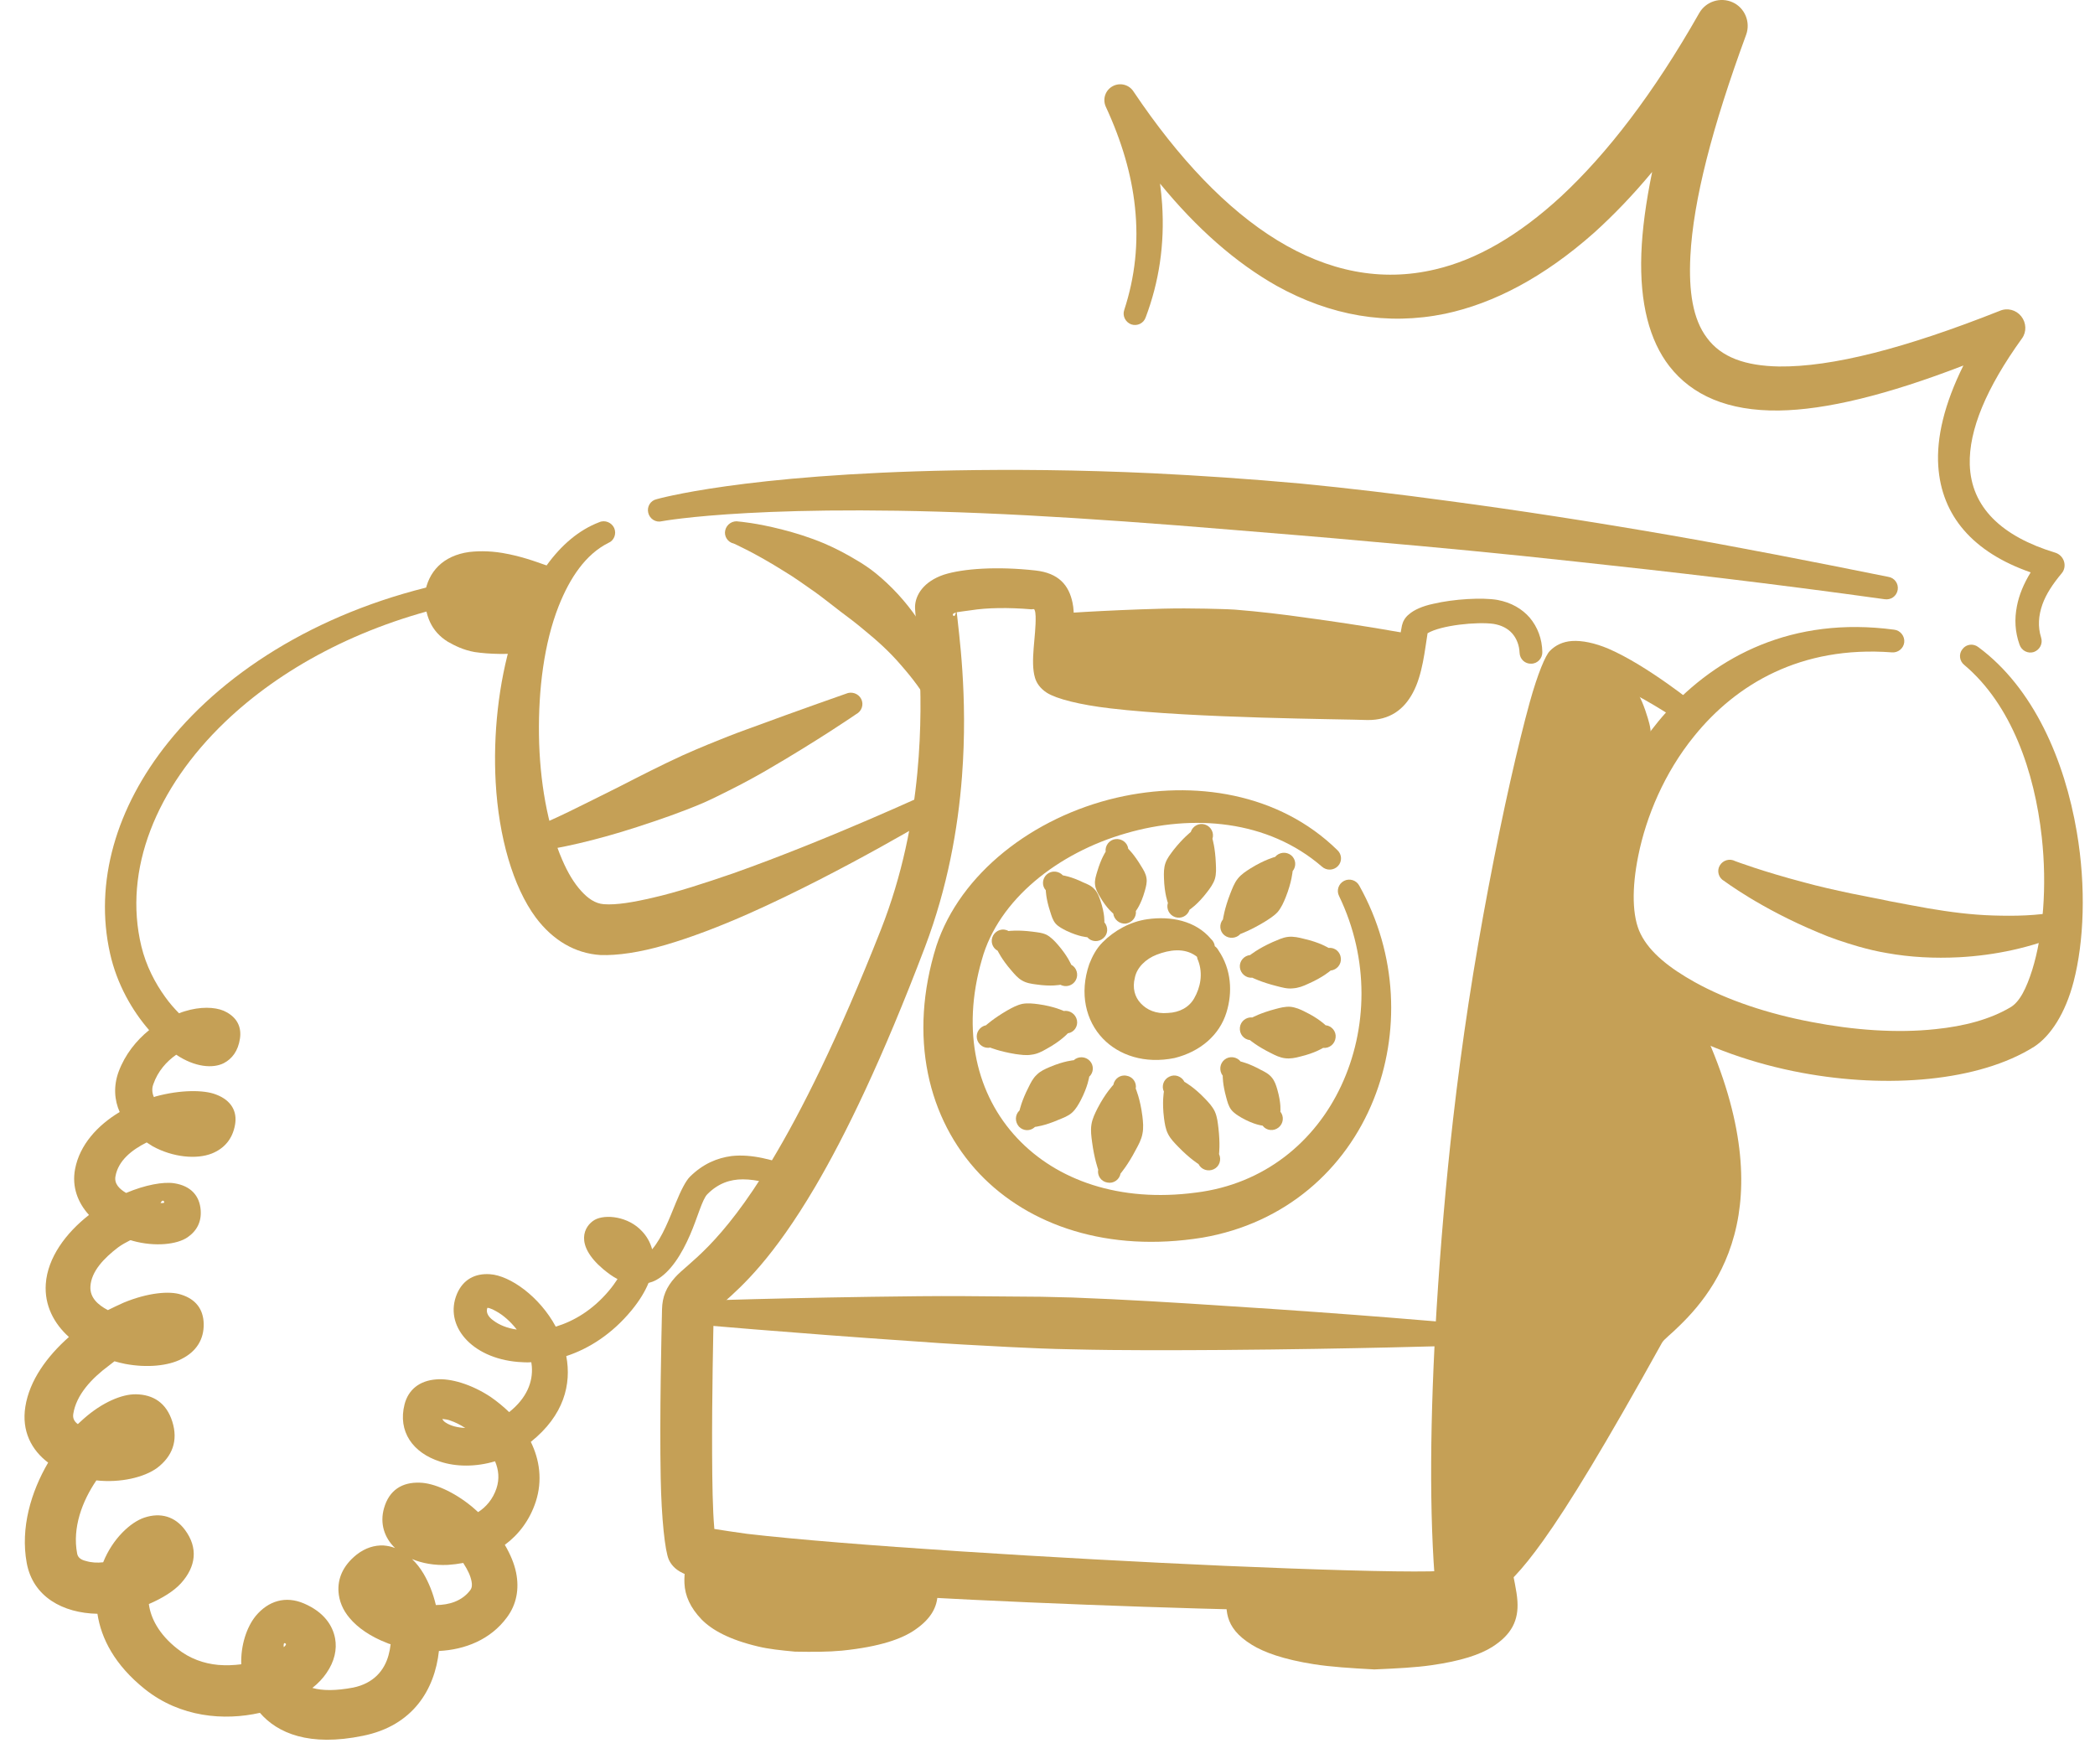 <?xml version="1.0" encoding="UTF-8"?> <svg xmlns="http://www.w3.org/2000/svg" width="57" height="48" viewBox="0 0 57 48" fill="none"><g clip-path="url(#clip0_274_216)"><path fill-rule="evenodd" clip-rule="evenodd" d="M31.172 8.633C31.116 8.8 30.939 8.879 30.779 8.826C30.617 8.765 30.532 8.589 30.589 8.43C30.879 7.54 30.985 6.616 30.879 5.629C30.787 4.757 30.525 3.85 30.084 2.899C29.993 2.688 30.077 2.45 30.276 2.344C30.474 2.239 30.721 2.3 30.843 2.494C33.28 6.122 36.09 8.034 39.052 7.329C40.184 7.065 41.322 6.404 42.471 5.347C43.731 4.176 44.993 2.538 46.233 0.354C46.415 0.037 46.81 -0.087 47.142 0.063C47.473 0.213 47.633 0.6 47.509 0.944C46.586 3.454 46.069 5.453 45.991 6.968C45.942 7.937 46.061 8.685 46.438 9.187C46.831 9.725 47.489 9.954 48.4 9.971C49.844 9.989 51.834 9.478 54.41 8.457C54.615 8.368 54.853 8.43 54.993 8.606C55.133 8.782 55.142 9.029 55.015 9.205C54.037 10.562 53.565 11.706 53.593 12.64C53.628 13.803 54.464 14.595 55.916 15.036C56.03 15.071 56.12 15.159 56.156 15.273C56.192 15.388 56.168 15.511 56.093 15.599C55.85 15.89 55.67 16.163 55.569 16.445C55.461 16.753 55.441 17.052 55.533 17.343C55.587 17.51 55.5 17.678 55.338 17.739C55.176 17.792 55.001 17.704 54.946 17.537C54.824 17.193 54.805 16.85 54.876 16.489C54.934 16.189 55.06 15.881 55.25 15.573C53.679 15.027 52.826 14.032 52.736 12.684C52.684 11.909 52.899 10.993 53.419 9.945C51.344 10.746 49.676 11.152 48.399 11.169C47.011 11.187 46.036 10.755 45.419 9.963C44.88 9.267 44.61 8.254 44.657 6.906C44.68 6.255 44.779 5.515 44.951 4.678C44.425 5.312 43.897 5.858 43.37 6.334C42.009 7.54 40.648 8.254 39.32 8.536C37.74 8.862 36.198 8.589 34.737 7.778C33.628 7.153 32.562 6.219 31.562 4.995C31.587 5.189 31.607 5.374 31.619 5.559C31.691 6.651 31.534 7.673 31.172 8.633Z" fill="#C5A056"></path><path fill-rule="evenodd" clip-rule="evenodd" d="M53.444 18.092C53.31 17.986 53.287 17.793 53.394 17.661C53.499 17.52 53.694 17.502 53.828 17.608C55.328 18.717 56.174 20.682 56.505 22.637C56.761 24.134 56.7 25.622 56.419 26.706C56.195 27.569 55.793 28.185 55.348 28.476C53.84 29.427 51.353 29.621 49.028 29.189C47.698 28.943 46.427 28.485 45.435 27.912C44.494 27.357 43.8 26.688 43.47 25.966C43.227 25.429 43.138 24.627 43.279 23.703C43.486 22.337 44.155 20.69 45.334 19.378C46.712 17.854 48.764 16.762 51.535 17.132C51.704 17.15 51.828 17.308 51.81 17.476C51.791 17.643 51.639 17.766 51.469 17.749C49 17.564 47.238 18.612 46.093 20.03C45.284 21.025 44.789 22.214 44.574 23.28C44.395 24.16 44.402 24.944 44.638 25.411C44.89 25.922 45.434 26.345 46.113 26.723C46.998 27.216 48.123 27.587 49.293 27.807C50.43 28.027 51.61 28.115 52.665 28C53.438 27.921 54.142 27.736 54.693 27.41C54.957 27.261 55.138 26.873 55.292 26.389C55.588 25.438 55.7 24.116 55.551 22.769C55.355 20.999 54.729 19.175 53.444 18.092Z" fill="#C5A056"></path><path fill-rule="evenodd" clip-rule="evenodd" d="M46.907 23.966C46.758 23.887 46.706 23.693 46.789 23.552C46.873 23.402 47.062 23.349 47.211 23.429C47.211 23.429 47.951 23.71 49.096 24.01C49.48 24.116 49.907 24.212 50.366 24.309C50.702 24.38 51.055 24.441 51.419 24.52C51.758 24.582 52.107 24.653 52.465 24.714C53.038 24.811 53.623 24.89 54.228 24.908C54.82 24.926 55.412 24.917 56.015 24.802C56.178 24.758 56.352 24.846 56.4 25.014C56.45 25.172 56.357 25.349 56.193 25.392C55.251 25.789 54.278 25.991 53.309 26.044C52.632 26.079 51.965 26.044 51.336 25.93C51.072 25.886 50.817 25.824 50.569 25.754C50.175 25.639 49.803 25.516 49.461 25.366C47.895 24.714 46.907 23.966 46.907 23.966Z" fill="#C5A056"></path><path fill-rule="evenodd" clip-rule="evenodd" d="M29.106 18.04C29.201 18.075 29.37 18.136 29.519 18.172C30.302 18.348 31.594 18.48 32.898 18.568C34.824 18.709 36.776 18.77 37.235 18.797C37.499 18.806 37.661 18.665 37.77 18.48C38.026 18.031 38.068 17.379 38.144 17.018C38.168 16.912 38.226 16.798 38.34 16.71C38.47 16.595 38.704 16.489 38.997 16.428C39.553 16.296 40.332 16.252 40.74 16.322C41.121 16.392 41.416 16.569 41.621 16.806C41.835 17.062 41.956 17.379 41.963 17.74C41.968 17.907 41.834 18.057 41.663 18.057C41.493 18.066 41.35 17.934 41.344 17.758C41.335 17.555 41.265 17.37 41.139 17.229C41.02 17.097 40.849 17.009 40.634 16.974C40.188 16.912 39.209 17.009 38.841 17.229C38.77 17.652 38.708 18.357 38.44 18.85C38.2 19.299 37.816 19.598 37.205 19.59C36.52 19.563 32.521 19.546 30.209 19.273C29.381 19.176 28.752 19.017 28.485 18.85C28.294 18.727 28.201 18.577 28.161 18.445C28.024 17.995 28.192 17.3 28.177 16.771C28.174 16.701 28.169 16.63 28.144 16.586C28.133 16.56 28.102 16.578 28.065 16.578C27.435 16.525 26.853 16.534 26.415 16.604C26.294 16.622 26.136 16.639 26.031 16.657C26.079 17.177 26.343 18.911 26.173 21.131C26.064 22.549 25.78 24.143 25.171 25.755C24.004 28.828 23.003 30.889 22.173 32.299C21.031 34.236 20.199 34.985 19.703 35.425C19.57 35.54 19.315 35.645 19.403 35.707C19.416 35.716 19.419 35.681 19.419 35.663C19.407 36.236 19.368 37.997 19.375 39.547C19.378 40.349 19.391 41.088 19.433 41.564C19.434 41.573 19.434 41.582 19.435 41.599C19.66 41.635 19.995 41.687 20.322 41.731C22.959 42.04 28.778 42.401 33.332 42.603C35.796 42.709 37.888 42.771 38.901 42.753C39.144 42.744 39.306 42.744 39.368 42.727C39.894 42.55 40.202 42.621 41.174 41.326C41.878 40.384 42.889 38.807 44.466 36.112C44.52 36.015 44.646 35.883 44.831 35.716C45.305 35.293 46.255 34.483 46.542 32.924C46.782 31.629 46.572 29.841 45.338 27.366C45.261 27.208 45.322 27.023 45.474 26.953C45.625 26.873 45.812 26.935 45.889 27.085C47.286 29.718 47.526 31.656 47.302 33.056C47.059 34.571 46.274 35.505 45.706 36.059C45.47 36.297 45.27 36.438 45.218 36.535C43.675 39.318 42.682 40.947 41.987 41.916C40.786 43.599 40.376 43.493 39.712 43.731C39.485 43.81 38.317 43.854 36.626 43.845C33.606 43.819 28.825 43.66 24.968 43.449C22.44 43.308 20.308 43.141 19.311 42.991C18.938 42.929 18.686 42.859 18.571 42.797C18.346 42.691 18.247 42.542 18.198 42.436C18.093 42.207 17.997 41.317 17.976 40.208C17.944 38.526 17.997 36.297 18.012 35.628C18.019 35.276 18.131 35.02 18.366 34.756C18.716 34.36 19.595 33.91 20.988 31.594C21.805 30.238 22.799 28.256 23.966 25.297C24.553 23.808 24.835 22.337 24.959 21.025C25.188 18.612 24.884 16.771 24.896 16.498C24.909 16.181 25.134 15.82 25.682 15.635C26.207 15.468 27.136 15.406 28.17 15.521C28.81 15.591 29.081 15.926 29.18 16.393C29.246 16.692 29.207 17.079 29.155 17.467C29.129 17.67 29.092 17.872 29.106 18.04ZM26.008 16.666C25.941 16.683 25.905 16.71 25.933 16.745C25.966 16.789 25.992 16.736 26.008 16.666Z" fill="#C5A056"></path><path fill-rule="evenodd" clip-rule="evenodd" d="M42.859 18.329C42.845 18.373 42.82 18.444 42.802 18.497C42.716 18.787 42.618 19.245 42.504 19.844C42.333 20.742 42.142 21.94 41.934 23.341C41.773 24.415 41.609 25.604 41.432 26.864C41.272 27.991 41.106 29.18 40.937 30.387C40.688 32.148 40.434 33.936 40.227 35.671C39.88 38.569 39.637 41.264 39.682 43.237C39.691 43.404 39.561 43.554 39.39 43.562C39.22 43.571 39.073 43.439 39.064 43.272C38.881 41.273 38.905 38.525 39.089 35.566C39.193 33.892 39.34 32.166 39.534 30.457C39.657 29.383 39.8 28.317 39.957 27.286C40.126 26.177 40.313 25.12 40.499 24.134C40.904 21.993 41.314 20.223 41.619 19.113C41.841 18.312 42.052 17.827 42.165 17.713C42.32 17.554 42.521 17.457 42.77 17.44C43.043 17.422 43.393 17.493 43.764 17.651C44.825 18.109 46.145 19.184 46.145 19.184C46.281 19.289 46.309 19.483 46.205 19.615C46.102 19.756 45.908 19.782 45.772 19.677C45.772 19.677 44.974 19.122 44.136 18.717C43.79 18.55 43.439 18.409 43.14 18.347C43.062 18.329 42.987 18.321 42.92 18.321C42.902 18.321 42.878 18.329 42.859 18.329ZM42.837 18.338C42.83 18.338 42.825 18.347 42.825 18.347C42.825 18.347 42.832 18.338 42.837 18.338Z" fill="#C5A056"></path><path fill-rule="evenodd" clip-rule="evenodd" d="M43.532 18.206C43.492 18.048 43.593 17.881 43.758 17.837C43.924 17.793 44.092 17.898 44.133 18.066C44.133 18.066 44.395 18.453 44.68 19.105C44.739 19.246 44.788 19.387 44.835 19.545C44.863 19.642 44.892 19.739 44.905 19.845C44.937 20.1 44.937 20.355 44.92 20.62C44.892 21.043 44.818 21.421 44.734 21.8C44.741 21.967 44.607 22.117 44.437 22.117C44.266 22.126 44.123 21.994 44.116 21.826C44.011 21.483 43.853 21.157 43.724 20.778C43.644 20.54 43.556 20.32 43.514 20.082C43.467 19.827 43.468 19.581 43.467 19.352C43.464 18.665 43.532 18.206 43.532 18.206Z" fill="#C5A056"></path><path fill-rule="evenodd" clip-rule="evenodd" d="M43.833 18.136C43.833 18.136 44.366 20.285 44.424 21.809C43.779 23.35 43.671 24.892 44.054 25.693C44.326 26.265 44.883 26.785 45.613 27.226C49.009 33.831 45.145 35.786 44.841 36.324C40.852 43.334 40.516 42.894 39.539 43.229C39.505 43.237 39.449 43.246 39.372 43.255C38.956 35.98 41.849 18.735 42.503 18.031C42.741 17.766 43.264 17.881 43.833 18.136Z" fill="#C5A056"></path><path fill-rule="evenodd" clip-rule="evenodd" d="M18.705 36.015C18.534 36.006 18.4 35.865 18.405 35.698C18.41 35.522 18.552 35.39 18.723 35.399C18.723 35.399 21.478 35.302 24.997 35.267C25.802 35.258 26.645 35.267 27.505 35.275C28.058 35.275 28.617 35.284 29.176 35.302C30.604 35.355 32.03 35.443 33.349 35.531C36.861 35.751 39.606 35.998 39.606 35.998C39.777 36.007 39.911 36.147 39.907 36.315C39.901 36.491 39.759 36.623 39.588 36.614C39.588 36.614 36.833 36.702 33.315 36.729C31.993 36.737 30.564 36.746 29.135 36.711C28.576 36.702 28.017 36.676 27.465 36.649C26.606 36.605 25.764 36.561 24.961 36.5C21.45 36.262 18.705 36.015 18.705 36.015Z" fill="#C5A056"></path><path fill-rule="evenodd" clip-rule="evenodd" d="M19.965 14.789C19.798 14.754 19.694 14.586 19.732 14.428C19.77 14.261 19.936 14.155 20.103 14.19C20.103 14.19 20.571 14.225 21.29 14.41C21.631 14.498 22.016 14.613 22.433 14.789C22.718 14.912 23.009 15.062 23.301 15.238C23.484 15.344 23.667 15.467 23.84 15.608C24.248 15.943 24.628 16.348 24.954 16.823C25.394 17.458 25.729 18.189 25.925 19.052C25.984 19.21 25.901 19.386 25.741 19.448C25.581 19.501 25.403 19.422 25.344 19.263C25.107 18.814 24.818 18.444 24.518 18.101C24.203 17.731 23.856 17.422 23.511 17.141C23.292 16.956 23.07 16.788 22.857 16.63C22.626 16.453 22.407 16.277 22.189 16.119C21.887 15.908 21.607 15.705 21.34 15.546C20.543 15.044 19.965 14.789 19.965 14.789Z" fill="#C5A056"></path><path fill-rule="evenodd" clip-rule="evenodd" d="M25.341 21.545C25.492 21.457 25.68 21.518 25.761 21.668C25.841 21.818 25.785 22.003 25.634 22.082C25.634 22.082 22.952 23.711 20.376 24.856C19.581 25.209 18.795 25.508 18.102 25.71C17.408 25.913 16.794 26.001 16.336 25.984C15.65 25.94 15.044 25.587 14.576 24.962C13.957 24.125 13.568 22.769 13.486 21.28C13.415 19.986 13.563 18.594 13.928 17.387C14.391 15.855 15.194 14.631 16.304 14.208C16.46 14.138 16.643 14.217 16.711 14.367C16.779 14.525 16.707 14.71 16.551 14.772C15.937 15.08 15.507 15.714 15.197 16.498C14.803 17.502 14.647 18.753 14.664 19.995C14.681 21.245 14.898 22.478 15.297 23.394C15.445 23.738 15.616 24.028 15.819 24.248C15.996 24.442 16.191 24.583 16.429 24.601C16.772 24.627 17.232 24.548 17.76 24.425C18.42 24.275 19.171 24.028 19.941 23.764C22.554 22.839 25.341 21.545 25.341 21.545Z" fill="#C5A056"></path><path fill-rule="evenodd" clip-rule="evenodd" d="M23.015 18.875C23.167 18.805 23.354 18.866 23.431 19.016C23.508 19.166 23.447 19.351 23.295 19.43C23.295 19.43 22.273 20.135 20.846 20.963C20.526 21.148 20.185 21.333 19.83 21.509C19.604 21.623 19.375 21.738 19.137 21.843C18.54 22.099 17.922 22.31 17.324 22.504C16.215 22.865 15.189 23.094 14.462 23.182C14.296 23.217 14.13 23.112 14.092 22.953C14.054 22.786 14.159 22.618 14.325 22.583C14.987 22.354 15.874 21.887 16.868 21.394C17.416 21.112 17.985 20.822 18.561 20.557C18.791 20.452 19.026 20.355 19.257 20.258C19.622 20.108 19.977 19.967 20.319 19.844C21.85 19.28 23.015 18.875 23.015 18.875Z" fill="#C5A056"></path><path fill-rule="evenodd" clip-rule="evenodd" d="M18.01 14.181C17.844 14.225 17.677 14.119 17.637 13.951C17.597 13.784 17.699 13.617 17.865 13.582C17.865 13.582 20.206 12.903 25.972 12.798C27.521 12.771 29.315 12.78 31.378 12.877C32.626 12.939 33.972 13.027 35.418 13.159C36.68 13.282 38.019 13.441 39.437 13.634C41.296 13.881 43.289 14.189 45.428 14.559C47.302 14.885 49.281 15.273 51.378 15.695C51.547 15.722 51.66 15.88 51.632 16.048C51.602 16.224 51.443 16.33 51.274 16.303C48.239 15.88 45.45 15.555 42.887 15.281C40.882 15.061 39.02 14.885 37.29 14.735C35.97 14.612 34.727 14.515 33.56 14.418C31.457 14.242 29.6 14.11 27.964 14.022C20.876 13.643 18.01 14.181 18.01 14.181Z" fill="#C5A056"></path><path fill-rule="evenodd" clip-rule="evenodd" d="M28.67 17.317C28.5 17.308 28.369 17.159 28.38 16.991C28.389 16.824 28.536 16.692 28.706 16.701C28.706 16.701 29.988 16.604 31.644 16.56C32.02 16.551 32.414 16.551 32.815 16.56C33.074 16.569 33.334 16.569 33.595 16.586C34.261 16.639 34.923 16.718 35.535 16.806C37.175 17.026 38.438 17.264 38.438 17.264C38.609 17.273 38.739 17.423 38.729 17.59C38.719 17.766 38.573 17.89 38.402 17.881C38.402 17.881 37.12 17.978 35.465 18.004C34.847 18.013 34.181 18.022 33.513 17.995C33.252 17.986 32.992 17.96 32.735 17.934C32.335 17.89 31.944 17.846 31.572 17.793C29.931 17.564 28.67 17.317 28.67 17.317Z" fill="#C5A056"></path><path fill-rule="evenodd" clip-rule="evenodd" d="M38.42 17.573C38.307 18.286 38.098 19.22 37.219 19.193C36.266 19.149 28.856 19.044 28.643 18.304C28.542 17.951 28.654 17.449 28.688 17.009L38.42 17.573Z" fill="#C5A056"></path><path fill-rule="evenodd" clip-rule="evenodd" d="M36.387 23.13C36.512 23.245 36.52 23.439 36.404 23.562C36.288 23.685 36.093 23.694 35.967 23.579C34.49 22.302 32.448 22.144 30.636 22.672C28.792 23.201 27.168 24.469 26.715 26.107C26.148 28.062 26.575 29.797 27.678 30.969C28.754 32.114 30.46 32.721 32.533 32.448C34.403 32.219 35.783 31.057 36.49 29.542C37.212 28.001 37.261 26.098 36.434 24.381C36.356 24.231 36.416 24.046 36.567 23.967C36.719 23.888 36.906 23.949 36.984 24.099C38.033 25.975 38.09 28.133 37.371 29.921C36.611 31.814 34.974 33.285 32.714 33.673C30.148 34.087 27.996 33.347 26.653 31.938C25.242 30.449 24.705 28.203 25.476 25.737C26.125 23.764 28.106 22.232 30.383 21.703C32.481 21.219 34.797 21.571 36.387 23.13Z" fill="#C5A056"></path><path fill-rule="evenodd" clip-rule="evenodd" d="M33.052 25.744C33.092 25.772 33.126 25.809 33.151 25.857C33.507 26.378 33.537 27.002 33.37 27.543C33.181 28.16 32.662 28.61 31.958 28.786C31.142 28.953 30.443 28.71 30.009 28.26C29.543 27.776 29.361 27.028 29.637 26.229C29.722 26.013 29.831 25.805 29.999 25.638C30.312 25.323 30.741 25.077 31.22 25.009C31.853 24.92 32.529 25.046 32.954 25.553C33.011 25.605 33.044 25.674 33.052 25.744ZM32.568 26.033C32.557 26.027 32.545 26.015 32.535 26.007C32.219 25.783 31.821 25.84 31.472 25.974C31.174 26.089 30.932 26.322 30.877 26.6C30.804 26.883 30.876 27.126 31.034 27.295C31.2 27.476 31.453 27.591 31.778 27.56C32.092 27.547 32.352 27.406 32.49 27.163C32.66 26.867 32.735 26.498 32.601 26.139C32.583 26.107 32.572 26.07 32.568 26.033Z" fill="#C5A056"></path><path fill-rule="evenodd" clip-rule="evenodd" d="M34.693 23.314C34.803 23.182 34.998 23.165 35.129 23.27C35.26 23.376 35.278 23.57 35.169 23.702C35.169 23.702 35.149 23.992 34.98 24.415C34.926 24.547 34.866 24.688 34.764 24.812C34.659 24.926 34.526 25.005 34.4 25.085C34.022 25.314 33.748 25.411 33.748 25.411C33.639 25.534 33.444 25.551 33.313 25.446C33.182 25.34 33.164 25.146 33.274 25.014C33.274 25.014 33.312 24.724 33.474 24.31C33.528 24.177 33.578 24.028 33.679 23.904C33.777 23.781 33.906 23.702 34.029 23.623C34.413 23.385 34.693 23.314 34.693 23.314Z" fill="#C5A056"></path><path fill-rule="evenodd" clip-rule="evenodd" d="M36.146 25.79C36.316 25.772 36.467 25.895 36.482 26.072C36.497 26.239 36.373 26.389 36.203 26.406C36.203 26.406 35.996 26.591 35.591 26.767C35.462 26.829 35.325 26.882 35.172 26.891C35.019 26.908 34.876 26.864 34.737 26.829C34.314 26.723 34.071 26.6 34.071 26.6C33.901 26.618 33.75 26.485 33.734 26.318C33.718 26.151 33.845 26.001 34.014 25.984C34.014 25.984 34.23 25.808 34.627 25.631C34.758 25.578 34.89 25.508 35.044 25.49C35.195 25.473 35.341 25.508 35.478 25.543C35.91 25.64 36.146 25.79 36.146 25.79Z" fill="#C5A056"></path><path fill-rule="evenodd" clip-rule="evenodd" d="M36.065 27.894C36.234 27.911 36.358 28.061 36.339 28.228C36.321 28.405 36.169 28.528 35.999 28.51C35.999 28.51 35.783 28.651 35.37 28.748C35.241 28.783 35.105 28.81 34.963 28.792C34.818 28.774 34.697 28.713 34.576 28.651C34.202 28.466 34.009 28.299 34.009 28.299C33.84 28.281 33.716 28.131 33.735 27.955C33.752 27.788 33.904 27.665 34.075 27.682C34.075 27.682 34.298 27.559 34.702 27.453C34.833 27.418 34.965 27.383 35.111 27.392C35.254 27.409 35.38 27.462 35.499 27.524C35.883 27.709 36.065 27.894 36.065 27.894Z" fill="#C5A056"></path><path fill-rule="evenodd" clip-rule="evenodd" d="M34.836 30.246C34.942 30.378 34.919 30.572 34.785 30.678C34.652 30.783 34.457 30.766 34.351 30.625C34.351 30.625 34.128 30.607 33.784 30.413C33.681 30.352 33.576 30.29 33.499 30.193C33.42 30.088 33.395 29.973 33.363 29.859C33.26 29.489 33.268 29.268 33.268 29.268C33.162 29.128 33.185 28.934 33.32 28.828C33.453 28.723 33.648 28.749 33.754 28.881C33.754 28.881 33.971 28.925 34.308 29.11C34.413 29.163 34.523 29.216 34.606 29.321C34.686 29.418 34.721 29.533 34.754 29.647C34.863 30.026 34.836 30.246 34.836 30.246Z" fill="#C5A056"></path><path fill-rule="evenodd" clip-rule="evenodd" d="M31.667 29.7C31.594 29.55 31.659 29.365 31.813 29.294C31.967 29.215 32.152 29.286 32.226 29.435C32.226 29.435 32.476 29.567 32.787 29.893C32.887 29.999 32.989 30.105 33.054 30.245C33.12 30.395 33.132 30.545 33.15 30.686C33.202 31.126 33.167 31.399 33.167 31.399C33.241 31.558 33.175 31.743 33.021 31.813C32.867 31.884 32.682 31.822 32.609 31.672C32.609 31.672 32.369 31.523 32.062 31.206C31.96 31.1 31.851 30.994 31.78 30.853C31.711 30.721 31.689 30.563 31.67 30.422C31.614 29.981 31.667 29.7 31.667 29.7Z" fill="#C5A056"></path><path fill-rule="evenodd" clip-rule="evenodd" d="M30.292 29.515C30.322 29.347 30.483 29.233 30.651 29.268C30.819 29.294 30.931 29.453 30.901 29.62C30.901 29.62 31.024 29.902 31.082 30.369C31.1 30.518 31.116 30.686 31.084 30.844C31.053 31.012 30.973 31.153 30.901 31.285C30.686 31.699 30.488 31.928 30.488 31.928C30.458 32.095 30.297 32.209 30.129 32.174C29.961 32.148 29.849 31.989 29.879 31.822C29.879 31.822 29.773 31.531 29.713 31.073C29.694 30.924 29.669 30.765 29.695 30.598C29.721 30.43 29.794 30.29 29.864 30.149C30.079 29.735 30.292 29.515 30.292 29.515Z" fill="#C5A056"></path><path fill-rule="evenodd" clip-rule="evenodd" d="M29.214 28.846C29.339 28.732 29.535 28.74 29.651 28.864C29.767 28.987 29.759 29.181 29.635 29.295C29.635 29.295 29.6 29.559 29.403 29.938C29.341 30.052 29.274 30.176 29.167 30.273C29.058 30.37 28.927 30.414 28.802 30.466C28.417 30.634 28.16 30.66 28.16 30.66C28.035 30.784 27.839 30.775 27.723 30.652C27.607 30.519 27.614 30.326 27.74 30.211C27.74 30.211 27.792 29.956 27.982 29.586C28.043 29.462 28.102 29.339 28.207 29.242C28.311 29.137 28.439 29.084 28.561 29.031C28.953 28.864 29.214 28.846 29.214 28.846Z" fill="#C5A056"></path><path fill-rule="evenodd" clip-rule="evenodd" d="M28.942 27.506C29.11 27.48 29.271 27.595 29.302 27.762C29.333 27.929 29.222 28.088 29.053 28.114C29.053 28.114 28.864 28.326 28.475 28.537C28.351 28.608 28.219 28.678 28.068 28.695C27.915 28.722 27.769 28.696 27.627 28.678C27.196 28.608 26.94 28.502 26.94 28.502C26.772 28.537 26.61 28.422 26.579 28.255C26.549 28.088 26.66 27.929 26.828 27.894C26.828 27.894 27.029 27.709 27.409 27.489C27.535 27.419 27.661 27.348 27.814 27.313C27.964 27.286 28.112 27.304 28.252 27.322C28.692 27.383 28.942 27.506 28.942 27.506Z" fill="#C5A056"></path><path fill-rule="evenodd" clip-rule="evenodd" d="M29.145 26.247C29.295 26.326 29.351 26.52 29.269 26.669C29.188 26.819 29 26.872 28.85 26.793C28.85 26.793 28.605 26.846 28.191 26.784C28.064 26.767 27.93 26.749 27.809 26.678C27.685 26.608 27.602 26.502 27.517 26.405C27.249 26.097 27.145 25.868 27.145 25.868C26.994 25.789 26.939 25.604 27.02 25.454C27.101 25.305 27.289 25.243 27.439 25.331C27.439 25.331 27.685 25.296 28.09 25.348C28.221 25.366 28.355 25.375 28.481 25.436C28.604 25.507 28.695 25.604 28.78 25.701C29.055 26.018 29.145 26.247 29.145 26.247Z" fill="#C5A056"></path><path fill-rule="evenodd" clip-rule="evenodd" d="M30.047 25.093C30.16 25.226 30.147 25.419 30.019 25.525C29.891 25.64 29.695 25.631 29.582 25.499C29.582 25.499 29.364 25.49 29.012 25.323C28.909 25.27 28.801 25.217 28.721 25.129C28.639 25.032 28.61 24.918 28.573 24.803C28.454 24.442 28.454 24.222 28.454 24.222C28.341 24.098 28.354 23.905 28.482 23.79C28.61 23.676 28.806 23.693 28.919 23.817C28.919 23.817 29.133 23.843 29.477 24.01C29.583 24.054 29.694 24.098 29.78 24.195C29.864 24.283 29.903 24.398 29.94 24.503C30.065 24.873 30.047 25.093 30.047 25.093Z" fill="#C5A056"></path><path fill-rule="evenodd" clip-rule="evenodd" d="M30.904 24.785C30.925 24.952 30.804 25.102 30.634 25.128C30.465 25.146 30.31 25.023 30.289 24.855C30.289 24.855 30.114 24.723 29.921 24.389C29.864 24.292 29.805 24.186 29.793 24.063C29.78 23.939 29.82 23.825 29.854 23.71C29.961 23.349 30.082 23.173 30.082 23.173C30.062 23.006 30.183 22.847 30.353 22.83C30.522 22.812 30.677 22.927 30.697 23.094C30.697 23.094 30.858 23.244 31.051 23.57C31.11 23.666 31.175 23.763 31.194 23.895C31.212 24.01 31.18 24.124 31.148 24.239C31.042 24.618 30.904 24.785 30.904 24.785Z" fill="#C5A056"></path><path fill-rule="evenodd" clip-rule="evenodd" d="M32.365 24.751C32.313 24.918 32.138 25.006 31.976 24.953C31.814 24.901 31.724 24.724 31.776 24.566C31.776 24.566 31.681 24.319 31.669 23.896C31.664 23.756 31.663 23.615 31.709 23.483C31.758 23.342 31.848 23.236 31.932 23.122C32.19 22.796 32.398 22.637 32.398 22.637C32.45 22.47 32.625 22.382 32.787 22.434C32.95 22.487 33.04 22.663 32.988 22.822C32.988 22.822 33.064 23.069 33.08 23.491C33.086 23.632 33.096 23.765 33.054 23.914C33.011 24.046 32.928 24.161 32.846 24.267C32.586 24.61 32.365 24.751 32.365 24.751Z" fill="#C5A056"></path><path fill-rule="evenodd" clip-rule="evenodd" d="M18.7 42.242C18.691 42.065 18.822 41.925 18.992 41.916C19.162 41.907 19.309 42.039 19.318 42.206C19.378 42.523 19.305 42.981 19.75 43.263C19.905 43.36 20.125 43.404 20.425 43.448C20.753 43.51 21.166 43.545 21.695 43.536C21.961 43.554 22.205 43.554 22.43 43.572C22.699 43.58 22.937 43.598 23.153 43.607C23.788 43.624 24.189 43.607 24.45 43.501C24.558 43.457 24.645 43.439 24.689 43.378C24.825 43.184 24.803 42.955 24.835 42.779C24.843 42.611 24.989 42.479 25.159 42.488C25.329 42.497 25.461 42.647 25.453 42.814C25.467 42.981 25.514 43.175 25.509 43.378C25.499 43.704 25.351 44.029 24.902 44.338C24.553 44.584 23.952 44.804 22.905 44.91C22.541 44.945 22.118 44.946 21.63 44.937C21.244 44.901 20.909 44.866 20.623 44.796C19.84 44.611 19.371 44.347 19.092 44.065C18.778 43.739 18.637 43.413 18.622 43.078C18.608 42.77 18.68 42.488 18.7 42.242Z" fill="#C5A056"></path><path fill-rule="evenodd" clip-rule="evenodd" d="M19.009 42.224C19.685 42.4 22.146 42.611 25.144 42.796C25.115 43.378 25.572 44.417 21.662 44.232C18.625 44.1 19.048 42.92 19.009 42.224Z" fill="#C5A056"></path><path fill-rule="evenodd" clip-rule="evenodd" d="M33.402 43.21C33.401 43.034 33.54 42.902 33.71 42.902C33.882 42.893 34.02 43.034 34.021 43.201C34.044 43.386 34.053 43.562 34.143 43.73C34.193 43.818 34.305 43.853 34.466 43.906C34.755 44.011 35.188 44.029 35.86 44.038C36.28 44.047 36.782 44.047 37.391 44.011C37.964 44.029 38.44 44.02 38.838 44.011C39.447 44.003 39.847 43.985 40.115 43.879C40.224 43.835 40.314 43.818 40.358 43.738C40.421 43.633 40.454 43.51 40.465 43.368C40.481 43.131 40.475 42.867 40.494 42.567C40.485 42.4 40.615 42.25 40.787 42.241C40.957 42.232 41.103 42.364 41.112 42.541C41.177 42.928 41.269 43.272 41.286 43.571C41.316 44.073 41.141 44.469 40.593 44.813C40.268 45.016 39.754 45.192 38.947 45.306C38.522 45.368 38.01 45.394 37.392 45.421C36.739 45.386 36.199 45.35 35.753 45.28C34.913 45.148 34.39 44.954 34.06 44.751C33.274 44.267 33.34 43.756 33.402 43.21Z" fill="#C5A056"></path><path fill-rule="evenodd" clip-rule="evenodd" d="M33.712 43.21C36.79 43.307 39.211 43.333 39.539 43.228C39.964 43.078 40.267 43.078 40.802 42.549C40.874 43.914 41.426 44.707 37.391 44.716C33.498 44.716 33.714 43.932 33.712 43.21Z" fill="#C5A056"></path><path fill-rule="evenodd" clip-rule="evenodd" d="M1.875 36.376C1.465 36.007 1.206 35.513 1.246 34.932C1.295 34.219 1.79 33.549 2.421 33.056C2.117 32.721 1.95 32.29 2.043 31.805C2.169 31.145 2.655 30.616 3.256 30.255C3.112 29.929 3.083 29.551 3.229 29.154C3.404 28.688 3.709 28.309 4.057 28.027C3.597 27.498 3.18 26.776 2.994 25.94C2.561 24.011 3.155 21.968 4.578 20.197C6.183 18.198 8.845 16.551 12.205 15.846C12.372 15.811 12.537 15.917 12.574 16.084C12.611 16.252 12.505 16.419 12.338 16.454C9.764 17.035 7.631 18.198 6.123 19.642C4.248 21.439 3.345 23.667 3.846 25.746C3.974 26.274 4.216 26.741 4.497 27.129C4.616 27.296 4.742 27.437 4.871 27.569C4.976 27.525 5.08 27.498 5.18 27.472C5.6 27.375 5.962 27.419 6.171 27.543C6.438 27.692 6.577 27.93 6.529 28.256C6.479 28.599 6.308 28.811 6.09 28.925C5.797 29.075 5.307 29.04 4.794 28.696C4.531 28.881 4.294 29.145 4.172 29.498C4.126 29.621 4.139 29.744 4.188 29.85C4.203 29.841 4.218 29.841 4.233 29.832C4.906 29.648 5.55 29.648 5.88 29.78C6.299 29.938 6.458 30.246 6.395 30.599C6.327 30.995 6.096 31.25 5.766 31.383C5.348 31.55 4.703 31.488 4.157 31.189C4.101 31.154 4.045 31.118 3.991 31.083C3.586 31.286 3.216 31.576 3.141 32.008C3.105 32.21 3.251 32.351 3.431 32.457C3.951 32.237 4.441 32.149 4.736 32.193C5.195 32.263 5.431 32.536 5.46 32.924C5.484 33.241 5.358 33.488 5.102 33.664C4.821 33.858 4.223 33.928 3.615 33.761C3.591 33.752 3.567 33.743 3.544 33.743C3.424 33.805 3.311 33.866 3.215 33.937C2.833 34.227 2.483 34.589 2.46 35.002C2.443 35.311 2.671 35.505 2.935 35.645C3.078 35.575 3.221 35.505 3.362 35.443C4.019 35.17 4.616 35.117 4.928 35.223C5.324 35.346 5.533 35.619 5.542 36.015C5.552 36.438 5.344 36.773 4.938 36.975C4.583 37.16 4.004 37.222 3.404 37.108C3.308 37.09 3.211 37.063 3.115 37.037C3.062 37.081 3.008 37.116 2.956 37.16C2.492 37.504 2.072 37.953 1.993 38.473C1.974 38.596 2.03 38.684 2.118 38.746C2.169 38.702 2.22 38.649 2.272 38.605C2.787 38.147 3.328 37.927 3.702 37.935C4.166 37.944 4.525 38.164 4.687 38.675C4.855 39.203 4.683 39.626 4.28 39.935C3.921 40.199 3.273 40.349 2.622 40.278C2.238 40.842 1.964 41.564 2.099 42.269C2.121 42.392 2.227 42.445 2.34 42.471C2.483 42.515 2.644 42.524 2.807 42.506C3.068 41.855 3.557 41.414 3.926 41.291C4.374 41.141 4.766 41.264 5.034 41.626C5.393 42.11 5.337 42.621 4.922 43.079C4.729 43.29 4.418 43.484 4.05 43.642C4.099 44.021 4.32 44.462 4.824 44.858C5.165 45.131 5.555 45.263 5.938 45.298C6.15 45.316 6.362 45.307 6.564 45.281C6.547 44.761 6.713 44.268 6.956 43.968C7.3 43.554 7.769 43.413 8.267 43.625C8.824 43.863 9.052 44.233 9.117 44.576C9.172 44.875 9.103 45.201 8.883 45.519C8.788 45.659 8.658 45.8 8.499 45.924C8.773 46.003 9.138 46.003 9.609 45.915C10.166 45.8 10.458 45.448 10.571 45.034C10.598 44.937 10.616 44.84 10.628 44.735C10.593 44.726 10.559 44.717 10.525 44.699C10.087 44.532 9.729 44.285 9.511 44.021C9.323 43.801 9.227 43.554 9.21 43.308C9.187 42.973 9.309 42.612 9.706 42.295C9.945 42.11 10.193 42.039 10.432 42.048C10.536 42.057 10.643 42.075 10.749 42.119C10.456 41.837 10.33 41.449 10.448 41.035C10.587 40.542 10.941 40.322 11.421 40.34C11.803 40.349 12.347 40.586 12.84 40.992C12.897 41.044 12.954 41.088 13.009 41.141C13.227 41 13.409 40.789 13.507 40.498C13.595 40.234 13.566 39.987 13.469 39.758C12.939 39.917 12.399 39.908 11.976 39.767C11.231 39.529 10.819 38.948 11.007 38.208C11.112 37.803 11.418 37.565 11.866 37.53C12.261 37.495 12.827 37.662 13.348 38.006C13.526 38.129 13.697 38.27 13.853 38.42C14.33 38.041 14.503 37.601 14.47 37.178C14.467 37.143 14.463 37.108 14.456 37.063C14.332 37.072 14.211 37.063 14.094 37.055C12.821 36.949 12.075 36.059 12.432 35.205C12.6 34.809 12.927 34.641 13.329 34.668C13.877 34.703 14.681 35.276 15.121 36.095C15.614 35.945 16.121 35.645 16.56 35.126C16.659 35.011 16.738 34.897 16.801 34.8C16.676 34.738 16.545 34.641 16.407 34.527C15.621 33.858 15.892 33.355 16.182 33.188C16.469 33.03 17.097 33.091 17.473 33.505C17.59 33.629 17.691 33.796 17.743 33.99C18.023 33.664 18.219 33.135 18.386 32.73C18.523 32.395 18.656 32.131 18.77 32.017C19.126 31.665 19.508 31.506 19.903 31.453C20.457 31.391 21.044 31.559 21.616 31.77C21.777 31.823 21.863 31.999 21.806 32.158C21.75 32.325 21.573 32.404 21.412 32.351C21.01 32.21 20.602 32.087 20.209 32.087C19.868 32.087 19.541 32.193 19.245 32.492C19.104 32.633 18.98 33.127 18.777 33.593C18.549 34.122 18.241 34.615 17.853 34.826C17.787 34.862 17.717 34.888 17.645 34.906C17.551 35.135 17.404 35.381 17.188 35.645C16.652 36.297 16.023 36.694 15.407 36.896C15.552 37.662 15.345 38.508 14.442 39.23C14.681 39.714 14.763 40.278 14.579 40.851C14.414 41.361 14.107 41.758 13.735 42.031C13.884 42.286 13.993 42.542 14.042 42.788C14.131 43.229 14.056 43.651 13.793 44.004C13.347 44.611 12.652 44.884 11.942 44.919C11.828 45.968 11.235 46.954 9.873 47.227C8.415 47.527 7.551 47.157 7.072 46.602C6.096 46.822 4.907 46.725 3.944 45.959C3.117 45.298 2.752 44.576 2.651 43.907C1.715 43.889 0.897 43.449 0.727 42.524C0.553 41.573 0.841 40.595 1.31 39.794C0.853 39.45 0.584 38.931 0.69 38.27C0.803 37.557 1.278 36.905 1.875 36.376ZM12.605 42.524C12.463 42.55 12.322 42.568 12.184 42.577C11.817 42.594 11.485 42.533 11.21 42.418C11.323 42.524 11.429 42.656 11.523 42.815C11.663 43.052 11.782 43.343 11.859 43.669C12.216 43.669 12.57 43.563 12.795 43.264C12.847 43.193 12.846 43.114 12.83 43.026C12.8 42.867 12.722 42.709 12.619 42.55C12.615 42.541 12.61 42.533 12.605 42.524ZM14.06 36.174C13.89 35.954 13.688 35.778 13.492 35.672C13.433 35.637 13.375 35.61 13.319 35.593C13.302 35.584 13.277 35.584 13.259 35.584C13.212 35.716 13.297 35.839 13.423 35.927C13.584 36.05 13.805 36.139 14.06 36.174ZM12.658 38.851C12.521 38.763 12.381 38.693 12.249 38.649C12.184 38.622 12.1 38.614 12.035 38.605C12.053 38.649 12.09 38.684 12.134 38.71C12.271 38.798 12.455 38.842 12.658 38.851ZM7.72 44.814C7.778 44.77 7.803 44.726 7.755 44.708C7.719 44.691 7.711 44.752 7.72 44.814ZM4.367 32.73C4.433 32.739 4.483 32.73 4.466 32.695C4.438 32.642 4.4 32.669 4.367 32.73ZM5.373 30.414C5.374 30.414 5.374 30.414 5.374 30.414H5.373Z" fill="#C5A056"></path><path fill-rule="evenodd" clip-rule="evenodd" d="M12.945 16.348C12.949 16.339 12.952 16.322 12.954 16.313C12.951 16.331 12.94 16.339 12.931 16.357C12.901 16.366 12.884 16.383 12.902 16.401C12.906 16.41 12.913 16.401 12.918 16.392C12.918 16.392 12.918 16.401 12.919 16.401C12.979 16.507 13.076 16.612 13.234 16.692C13.552 16.859 13.947 17.017 14.44 17.149C14.61 17.158 14.736 17.308 14.722 17.484C14.708 17.652 14.558 17.775 14.387 17.757C13.808 17.81 13.32 17.801 12.911 17.74C12.615 17.687 12.38 17.572 12.181 17.458C11.729 17.176 11.551 16.736 11.558 16.163C11.646 15.556 12.054 15.115 12.769 15.018C13.075 14.983 13.432 14.992 13.808 15.071C14.265 15.159 14.721 15.326 15.138 15.485C15.306 15.52 15.415 15.679 15.382 15.846C15.349 16.013 15.186 16.128 15.019 16.093C14.499 16.084 13.923 16.128 13.424 16.216C13.3 16.242 13.189 16.278 13.084 16.304C13.045 16.322 12.986 16.331 12.945 16.348ZM12.945 16.348C12.939 16.366 12.931 16.375 12.921 16.392C12.92 16.392 12.919 16.392 12.918 16.392C12.913 16.383 12.921 16.366 12.931 16.357C12.935 16.348 12.94 16.348 12.945 16.348Z" fill="#C5A056"></path><path fill-rule="evenodd" clip-rule="evenodd" d="M15.079 15.793C14.797 16.268 14.575 16.841 14.414 17.457C13.062 17.343 12.172 17.043 12.255 16.233C12.342 15.414 13.928 15.564 15.079 15.793Z" fill="#C5A056"></path></g><defs><clipPath id="clip0_274_216"><rect width="56" height="47.333" fill="white" transform="translate(0.667 -0)"></rect></clipPath></defs></svg> 